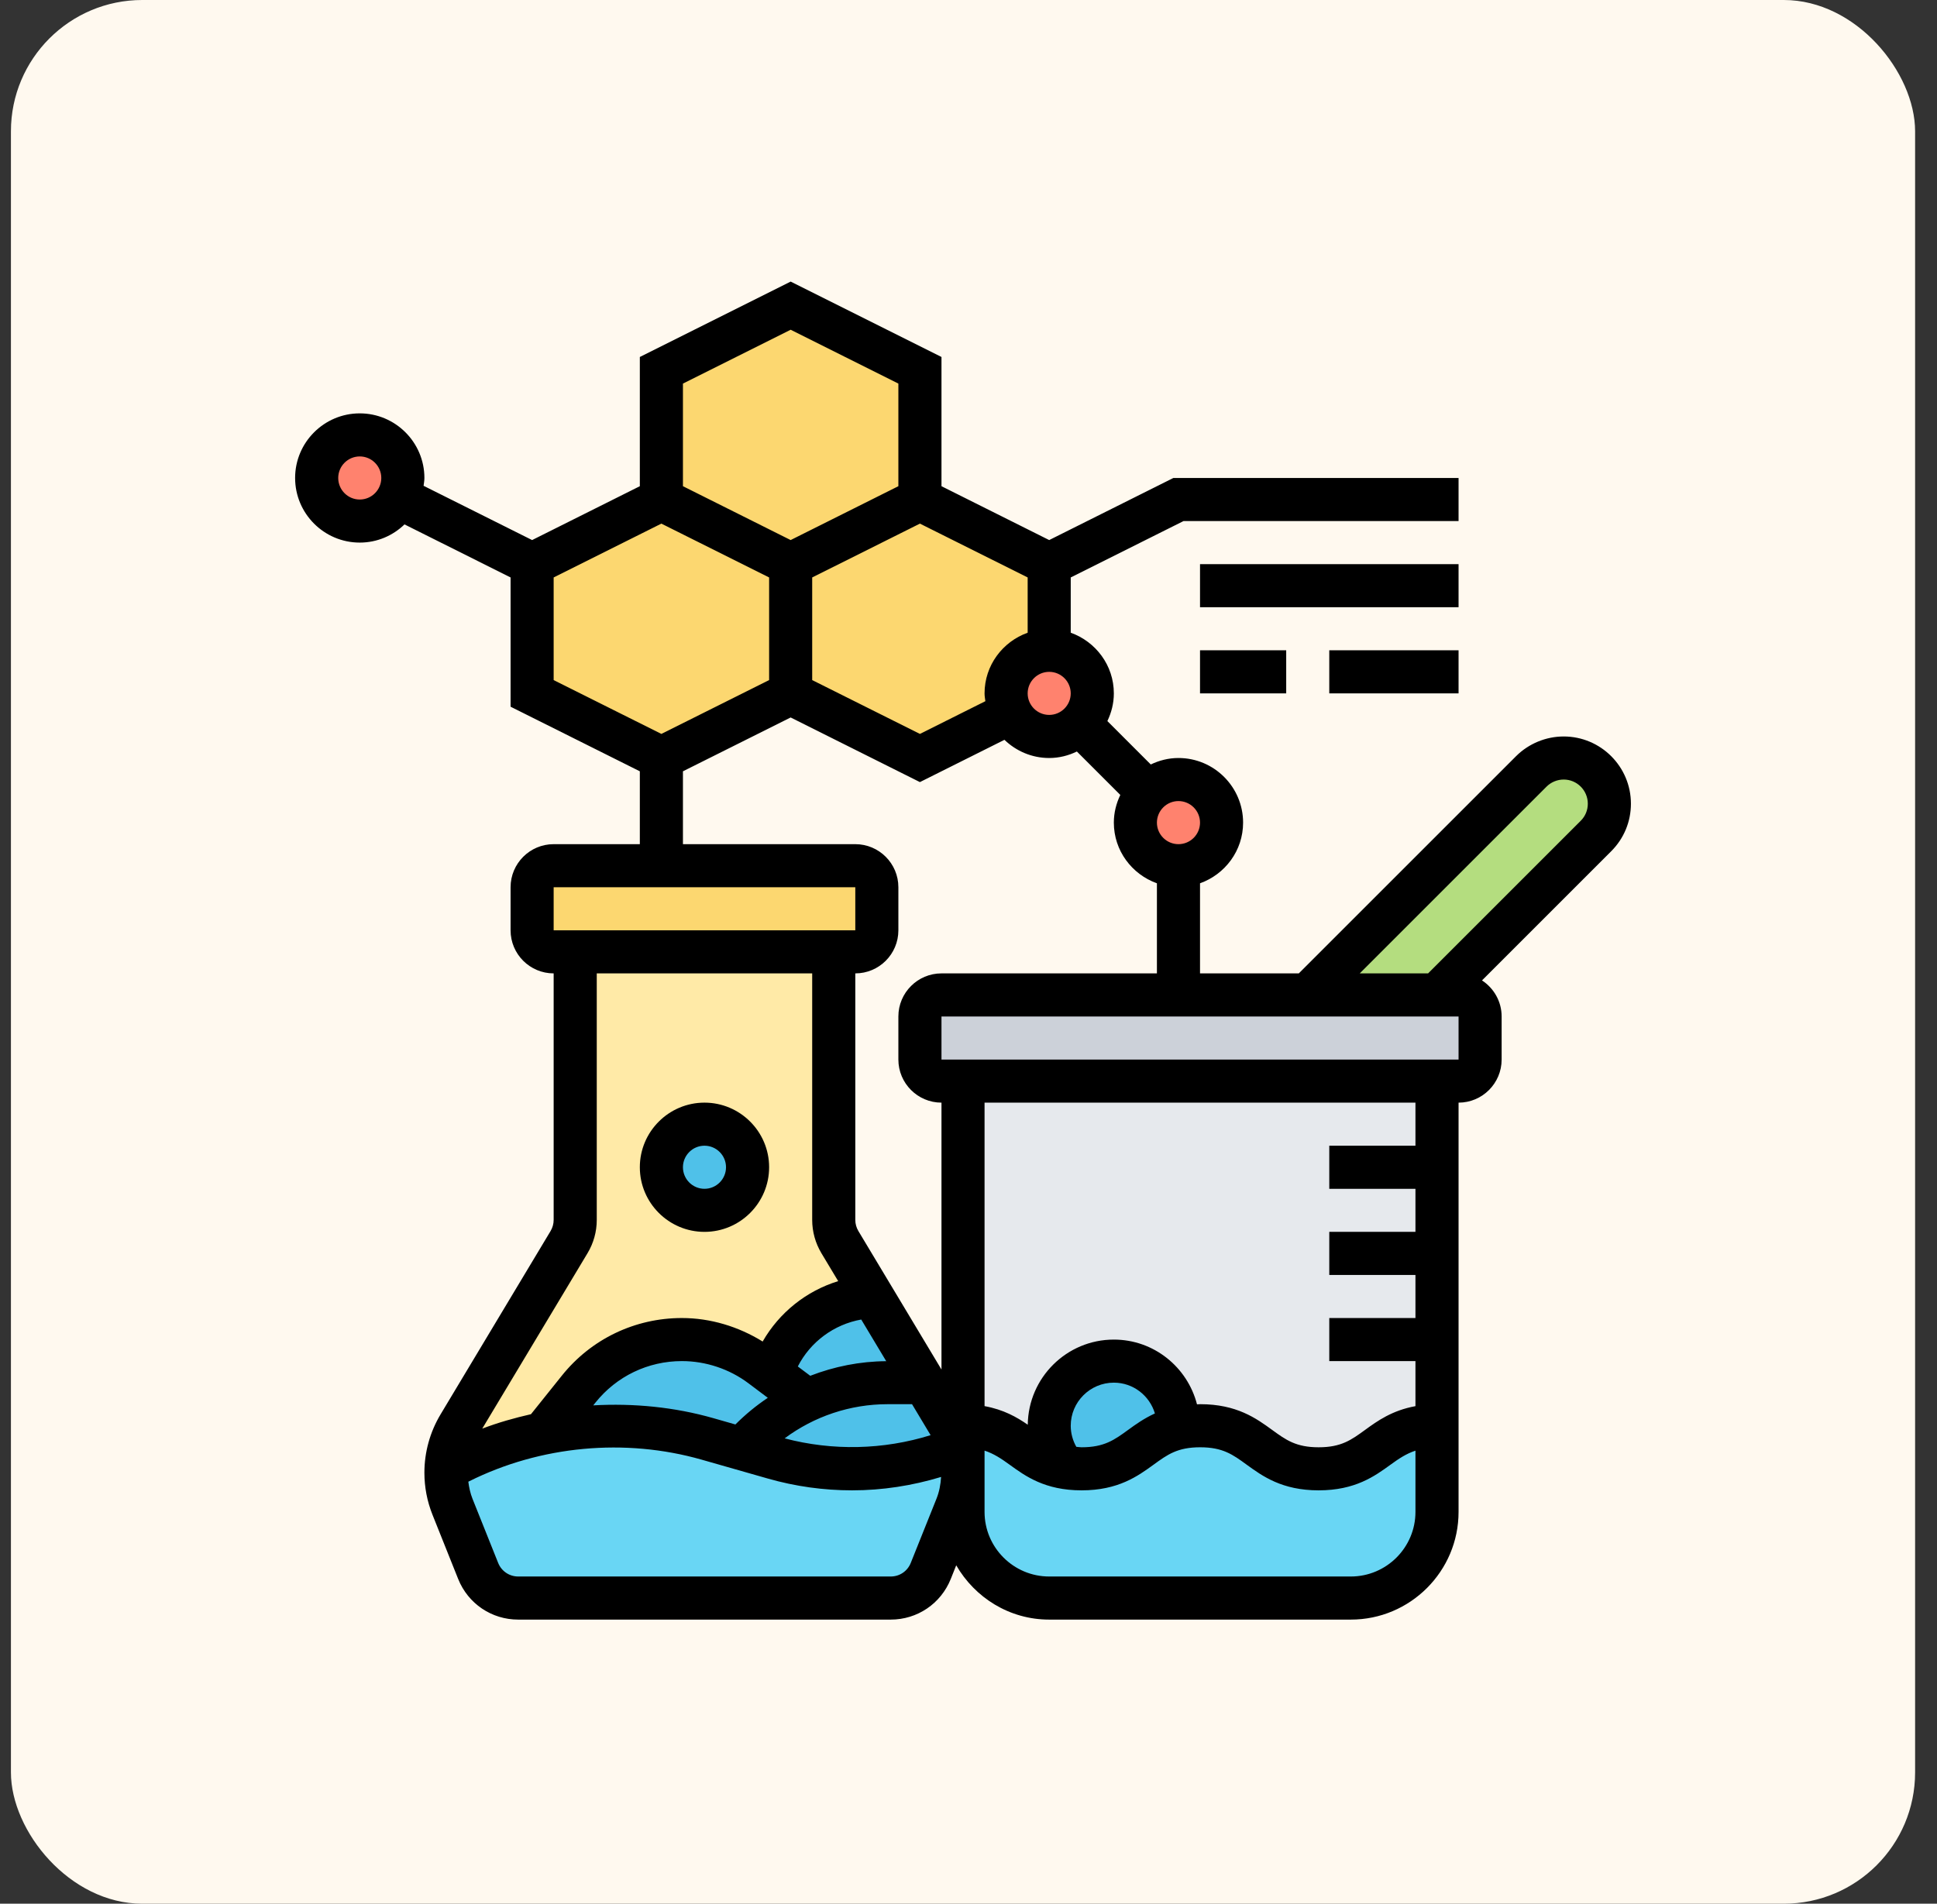 <svg xmlns="http://www.w3.org/2000/svg" fill="none" viewBox="0 0 59 58" height="58" width="59">
<rect x="0" y="0" width="59" height="58" fill="#333333" stroke="none"/>
<rect fill="#FFF9EF" rx="4" height="58" width="58" x="0.333"></rect>
<g clip-path="url(#clip0_2154_2253)">
<path fill="#FCD770" d="M31.958 17.188V19.812C31.236 19.812 30.645 20.403 30.645 21.125C30.645 21.335 30.691 21.532 30.783 21.709L28.02 23.094L24.083 21.125V17.188L28.02 15.219L31.958 17.188Z"></path>
<path fill="#FCD770" d="M28.02 11.281V15.219L24.083 17.188L20.145 15.219V11.281L24.083 9.312L28.02 11.281Z"></path>
<path fill="#FCD770" d="M24.083 17.188V21.125L20.145 23.094L16.208 21.125V17.188L20.145 15.219L24.083 17.188Z"></path>
<path fill="#FF826E" d="M10.958 13.25C11.68 13.25 12.271 13.841 12.271 14.562C12.271 14.773 12.225 14.969 12.133 15.147C11.916 15.58 11.47 15.875 10.958 15.875C10.236 15.875 9.646 15.284 9.646 14.562C9.646 13.841 10.236 13.25 10.958 13.25Z"></path>
<path fill="#FF826E" d="M32.883 22.05C32.647 22.293 32.319 22.438 31.958 22.438C31.446 22.438 31 22.142 30.783 21.709C30.691 21.532 30.645 21.335 30.645 21.125C30.645 20.403 31.236 19.812 31.958 19.812C32.68 19.812 33.27 20.403 33.27 21.125C33.27 21.486 33.126 21.814 32.883 22.05Z"></path>
<path fill="#FF826E" d="M35.895 23.75C36.617 23.75 37.208 24.341 37.208 25.062C37.208 25.784 36.617 26.375 35.895 26.375C35.174 26.375 34.583 25.784 34.583 25.062C34.583 24.702 34.727 24.373 34.97 24.137C35.206 23.894 35.535 23.75 35.895 23.75Z"></path>
<path fill="#B4DD7F" d="M48.614 23.501C48.863 23.75 49.02 24.104 49.02 24.485C49.02 24.852 48.876 25.207 48.614 25.469L43.77 30.312H39.833L46.645 23.501C46.907 23.238 47.262 23.094 47.629 23.094C48.01 23.094 48.364 23.251 48.614 23.501Z"></path>
<path fill="#CCD1D9" d="M45.083 30.969V32.281C45.083 32.642 44.788 32.938 44.427 32.938H43.77H29.333H28.677C28.316 32.938 28.02 32.642 28.02 32.281V30.969C28.02 30.608 28.316 30.312 28.677 30.312H35.895H39.833H43.77H44.427C44.788 30.312 45.083 30.608 45.083 30.969Z"></path>
<path fill="#E6E9ED" d="M43.77 40.812V43.438C41.966 43.438 41.966 44.75 40.168 44.75C38.363 44.75 38.363 43.438 36.558 43.438C36.309 43.438 36.099 43.464 35.909 43.51L35.895 43.438C35.895 42.348 35.016 41.469 33.927 41.469C32.837 41.469 31.958 42.348 31.958 43.438C31.958 43.923 32.135 44.363 32.417 44.704C31.118 44.481 30.941 43.438 29.333 43.438V32.938H43.77V35.562V38.188V40.812Z"></path>
<path fill="#FCD770" d="M26.708 27.031V28.344C26.708 28.705 26.413 29 26.052 29H25.395H17.52H16.864C16.503 29 16.208 28.705 16.208 28.344V27.031C16.208 26.67 16.503 26.375 16.864 26.375H20.145H26.052C26.413 26.375 26.708 26.67 26.708 27.031Z"></path>
<path fill="#FFEAA7" d="M25.585 37.846L26.576 39.5C25.159 39.559 23.925 40.504 23.498 41.849L23.19 41.62C22.488 41.095 21.641 40.812 20.768 40.812C19.548 40.812 18.386 41.37 17.625 42.328L16.562 43.654V43.661C15.676 43.838 14.809 44.133 13.996 44.54L13.589 44.743C13.609 44.278 13.74 43.831 13.983 43.431L17.329 37.846C17.454 37.636 17.52 37.407 17.52 37.17V29H25.395V37.17C25.395 37.407 25.46 37.636 25.585 37.846Z"></path>
<path fill="#69D6F4" d="M22.6 44.133L23.571 44.415C24.346 44.638 25.146 44.75 25.953 44.75C26.892 44.75 27.817 44.599 28.703 44.304L29.228 44.127C29.3 44.369 29.333 44.619 29.333 44.868C29.333 45.222 29.267 45.577 29.136 45.905L28.349 47.861C28.152 48.359 27.666 48.688 27.135 48.688H15.781C15.25 48.688 14.764 48.359 14.567 47.861L13.78 45.905C13.649 45.577 13.583 45.222 13.583 44.868C13.583 44.829 13.583 44.783 13.59 44.743L13.996 44.54C14.81 44.133 15.676 43.838 16.562 43.661C17.258 43.51 17.967 43.438 18.682 43.438C19.653 43.438 20.618 43.575 21.556 43.838L22.6 44.133Z"></path>
<path fill="#4FC1E9" d="M21.458 36.875C22.183 36.875 22.77 36.287 22.77 35.562C22.77 34.838 22.183 34.25 21.458 34.25C20.733 34.25 20.145 34.838 20.145 35.562C20.145 36.287 20.733 36.875 21.458 36.875Z"></path>
<path fill="#4FC1E9" d="M28.933 43.431C29.065 43.648 29.17 43.884 29.229 44.127L28.704 44.304C27.818 44.599 26.892 44.75 25.954 44.75C25.147 44.75 24.346 44.638 23.572 44.415L22.601 44.133C23.152 43.503 23.828 43.004 24.576 42.663C25.337 42.315 26.177 42.125 27.037 42.125H28.152L28.933 43.431Z"></path>
<path fill="#4FC1E9" d="M27.036 42.125C26.177 42.125 25.337 42.315 24.575 42.663L23.499 41.849C23.926 40.504 25.159 39.559 26.577 39.5L28.152 42.125H27.036Z"></path>
<path fill="#4FC1E9" d="M23.498 41.849L24.574 42.663C23.826 43.004 23.15 43.503 22.599 44.133L21.556 43.838C20.617 43.575 19.652 43.438 18.681 43.438C17.966 43.438 17.257 43.51 16.561 43.661V43.654L17.625 42.328C18.386 41.37 19.547 40.812 20.768 40.812C21.641 40.812 22.488 41.095 23.19 41.62L23.498 41.849Z"></path>
<path fill="#69D6F4" d="M32.417 44.704C32.575 44.737 32.745 44.75 32.942 44.75C34.498 44.75 34.714 43.772 35.909 43.51C36.099 43.464 36.309 43.438 36.558 43.438C38.363 43.438 38.363 44.75 40.168 44.75C41.966 44.75 41.966 43.438 43.77 43.438V46.062C43.77 47.513 42.596 48.688 41.145 48.688H31.958C30.508 48.688 29.333 47.513 29.333 46.062V44.868V43.438C30.941 43.438 31.118 44.481 32.417 44.704Z"></path>
<path fill="#4FC1E9" d="M35.909 43.51C34.714 43.772 34.498 44.75 32.942 44.75C32.745 44.75 32.575 44.737 32.417 44.704C32.135 44.363 31.958 43.923 31.958 43.438C31.958 42.348 32.837 41.469 33.927 41.469C35.016 41.469 35.895 42.348 35.895 43.438L35.909 43.51Z"></path>
<path fill="black" d="M21.458 37.531C22.543 37.531 23.427 36.648 23.427 35.562C23.427 34.477 22.543 33.594 21.458 33.594C20.373 33.594 19.489 34.477 19.489 35.562C19.489 36.648 20.373 37.531 21.458 37.531ZM21.458 34.906C21.82 34.906 22.114 35.201 22.114 35.562C22.114 35.924 21.82 36.219 21.458 36.219C21.096 36.219 20.802 35.924 20.802 35.562C20.802 35.201 21.096 34.906 21.458 34.906Z"></path>
<path fill="black" d="M49.677 24.486C49.677 23.356 48.758 22.438 47.629 22.438C47.089 22.438 46.562 22.656 46.18 23.037L39.561 29.656H36.552V26.911C37.314 26.639 37.864 25.917 37.864 25.063C37.864 23.977 36.981 23.094 35.895 23.094C35.592 23.094 35.309 23.168 35.052 23.291L33.73 21.969C33.853 21.712 33.927 21.428 33.927 21.125C33.927 20.271 33.376 19.549 32.614 19.277V17.593L36.05 15.875H44.427V14.562H35.741L31.958 16.454L28.677 14.813V10.876L24.083 8.579L19.489 10.876V14.813L16.208 16.454L12.902 14.801C12.912 14.722 12.927 14.644 12.927 14.562C12.927 13.477 12.043 12.594 10.958 12.594C9.873 12.594 8.989 13.477 8.989 14.562C8.989 15.648 9.873 16.531 10.958 16.531C11.488 16.531 11.967 16.319 12.321 15.977L15.552 17.593V21.531L19.489 23.499V25.719H16.864C16.14 25.719 15.552 26.308 15.552 27.031V28.344C15.552 29.068 16.14 29.656 16.864 29.656V37.168C16.864 37.286 16.831 37.403 16.77 37.506L13.419 43.092C13.097 43.629 12.927 44.243 12.927 44.868C12.927 45.309 13.01 45.74 13.174 46.151L13.956 48.107C14.257 48.858 14.974 49.344 15.784 49.344H27.131C27.941 49.344 28.658 48.858 28.96 48.106L29.126 47.69C29.694 48.673 30.744 49.344 31.958 49.344H41.145C42.955 49.344 44.427 47.872 44.427 46.063V33.594C45.151 33.594 45.739 33.005 45.739 32.281V30.969C45.739 30.509 45.5 30.105 45.141 29.87L49.077 25.934C49.464 25.547 49.677 25.033 49.677 24.486ZM35.895 24.406C36.258 24.406 36.552 24.701 36.552 25.063C36.552 25.424 36.258 25.719 35.895 25.719C35.533 25.719 35.239 25.424 35.239 25.063C35.239 24.701 35.533 24.406 35.895 24.406ZM31.958 20.469C32.32 20.469 32.614 20.764 32.614 21.125C32.614 21.487 32.32 21.781 31.958 21.781C31.596 21.781 31.302 21.487 31.302 21.125C31.302 20.764 31.596 20.469 31.958 20.469ZM31.302 19.277C30.54 19.549 29.989 20.271 29.989 21.125C29.989 21.206 30.004 21.285 30.014 21.363L28.02 22.36L24.739 20.72V17.593L28.02 15.953L31.302 17.593V19.277ZM24.083 10.046L27.364 11.687V14.813L24.083 16.454L20.802 14.813V11.687L24.083 10.046ZM10.958 15.219C10.596 15.219 10.302 14.924 10.302 14.562C10.302 14.201 10.596 13.906 10.958 13.906C11.32 13.906 11.614 14.201 11.614 14.562C11.614 14.924 11.32 15.219 10.958 15.219ZM16.864 17.593L20.145 15.953L23.427 17.593V20.72L20.145 22.36L16.864 20.72V17.593ZM20.802 23.499L24.083 21.859L28.02 23.828L30.595 22.54C30.949 22.881 31.428 23.094 31.958 23.094C32.261 23.094 32.545 23.02 32.801 22.896L34.124 24.219C34.001 24.476 33.927 24.759 33.927 25.063C33.927 25.917 34.477 26.639 35.239 26.911V29.656H28.677C27.953 29.656 27.364 30.245 27.364 30.969V32.281C27.364 33.005 27.953 33.594 28.677 33.594V41.725L26.146 37.506C26.085 37.403 26.052 37.286 26.052 37.168V29.656C26.776 29.656 27.364 29.068 27.364 28.344V27.031C27.364 26.308 26.776 25.719 26.052 25.719H20.802V23.499ZM26.994 41.471C26.193 41.476 25.411 41.633 24.68 41.916L24.301 41.632C24.684 40.882 25.401 40.351 26.233 40.202L26.994 41.471ZM23.387 42.587C23.034 42.823 22.704 43.094 22.4 43.399L21.736 43.209C20.548 42.869 19.303 42.748 18.07 42.817L18.135 42.735C18.779 41.929 19.739 41.468 20.771 41.468C21.496 41.468 22.216 41.708 22.796 42.143L23.387 42.587ZM27.036 42.781H27.78L28.346 43.725C26.906 44.174 25.355 44.207 23.9 43.822C24.798 43.153 25.896 42.781 27.036 42.781ZM16.864 27.031H26.052L26.052 28.344H16.864V27.031ZM17.896 38.18C18.08 37.874 18.177 37.524 18.177 37.168V29.656H24.739V37.168C24.739 37.524 24.836 37.874 25.02 38.181L25.531 39.032C24.56 39.331 23.738 39.988 23.23 40.872C22.493 40.416 21.639 40.156 20.77 40.156C19.338 40.156 18.004 40.797 17.11 41.916L16.173 43.086C15.67 43.201 15.172 43.341 14.689 43.526L17.896 38.18ZM27.741 47.618C27.641 47.869 27.402 48.031 27.132 48.031H15.784C15.514 48.031 15.275 47.869 15.174 47.618L14.392 45.663C14.325 45.495 14.288 45.32 14.265 45.143L14.29 45.13C16.462 44.045 19.04 43.805 21.375 44.472L23.389 45.047C24.224 45.286 25.087 45.406 25.955 45.406C26.875 45.406 27.784 45.265 28.665 44.998C28.651 45.226 28.61 45.45 28.524 45.663L27.741 47.618ZM41.145 48.031H31.958C30.873 48.031 29.989 47.148 29.989 46.063V44.196C30.272 44.289 30.495 44.438 30.753 44.625C31.232 44.973 31.829 45.406 32.944 45.406C34.061 45.406 34.657 44.972 35.136 44.625C35.56 44.316 35.866 44.094 36.556 44.094C37.245 44.094 37.551 44.316 37.974 44.625C38.453 44.972 39.049 45.406 40.165 45.406C41.28 45.406 41.875 44.972 42.354 44.625C42.611 44.438 42.833 44.29 43.114 44.197V46.063C43.114 47.148 42.231 48.031 41.145 48.031ZM32.614 43.438C32.614 42.714 33.203 42.125 33.927 42.125C34.519 42.125 35.016 42.522 35.178 43.063C34.851 43.212 34.593 43.396 34.364 43.563C33.941 43.871 33.634 44.094 32.944 44.094C32.883 44.094 32.839 44.083 32.784 44.08C32.674 43.885 32.614 43.664 32.614 43.438ZM43.114 34.906H40.489V36.219H43.114V37.531H40.489V38.844H43.114V40.156H40.489V41.469H43.114V42.841C42.405 42.97 41.955 43.291 41.581 43.564C41.159 43.871 40.853 44.094 40.165 44.094C39.476 44.094 39.169 43.871 38.746 43.563C38.267 43.215 37.671 42.781 36.556 42.781C36.522 42.781 36.493 42.785 36.46 42.786C36.169 41.654 35.148 40.813 33.927 40.813C32.49 40.813 31.322 41.974 31.305 43.407C30.973 43.176 30.567 42.945 29.989 42.84V33.594H43.114V34.906ZM28.677 32.281V30.969H44.427L44.427 32.281H28.677ZM48.149 25.006L43.499 29.656H41.417L47.108 23.965C47.245 23.829 47.435 23.75 47.629 23.75C48.034 23.75 48.364 24.08 48.364 24.486C48.364 24.683 48.288 24.867 48.149 25.006Z"></path>
<path fill="black" d="M36.552 17.188H44.427V18.5H36.552V17.188Z"></path>
<path fill="black" d="M36.552 19.812H39.177V21.125H36.552V19.812Z"></path>
<path fill="black" d="M40.489 19.812H44.427V21.125H40.489V19.812Z"></path>
</g>
<defs>
<clipPath id="clip0_2154_2253">
<rect transform="translate(8.333 8)" fill="white" height="42" width="42"></rect>
</clipPath>
</defs>
</svg>
